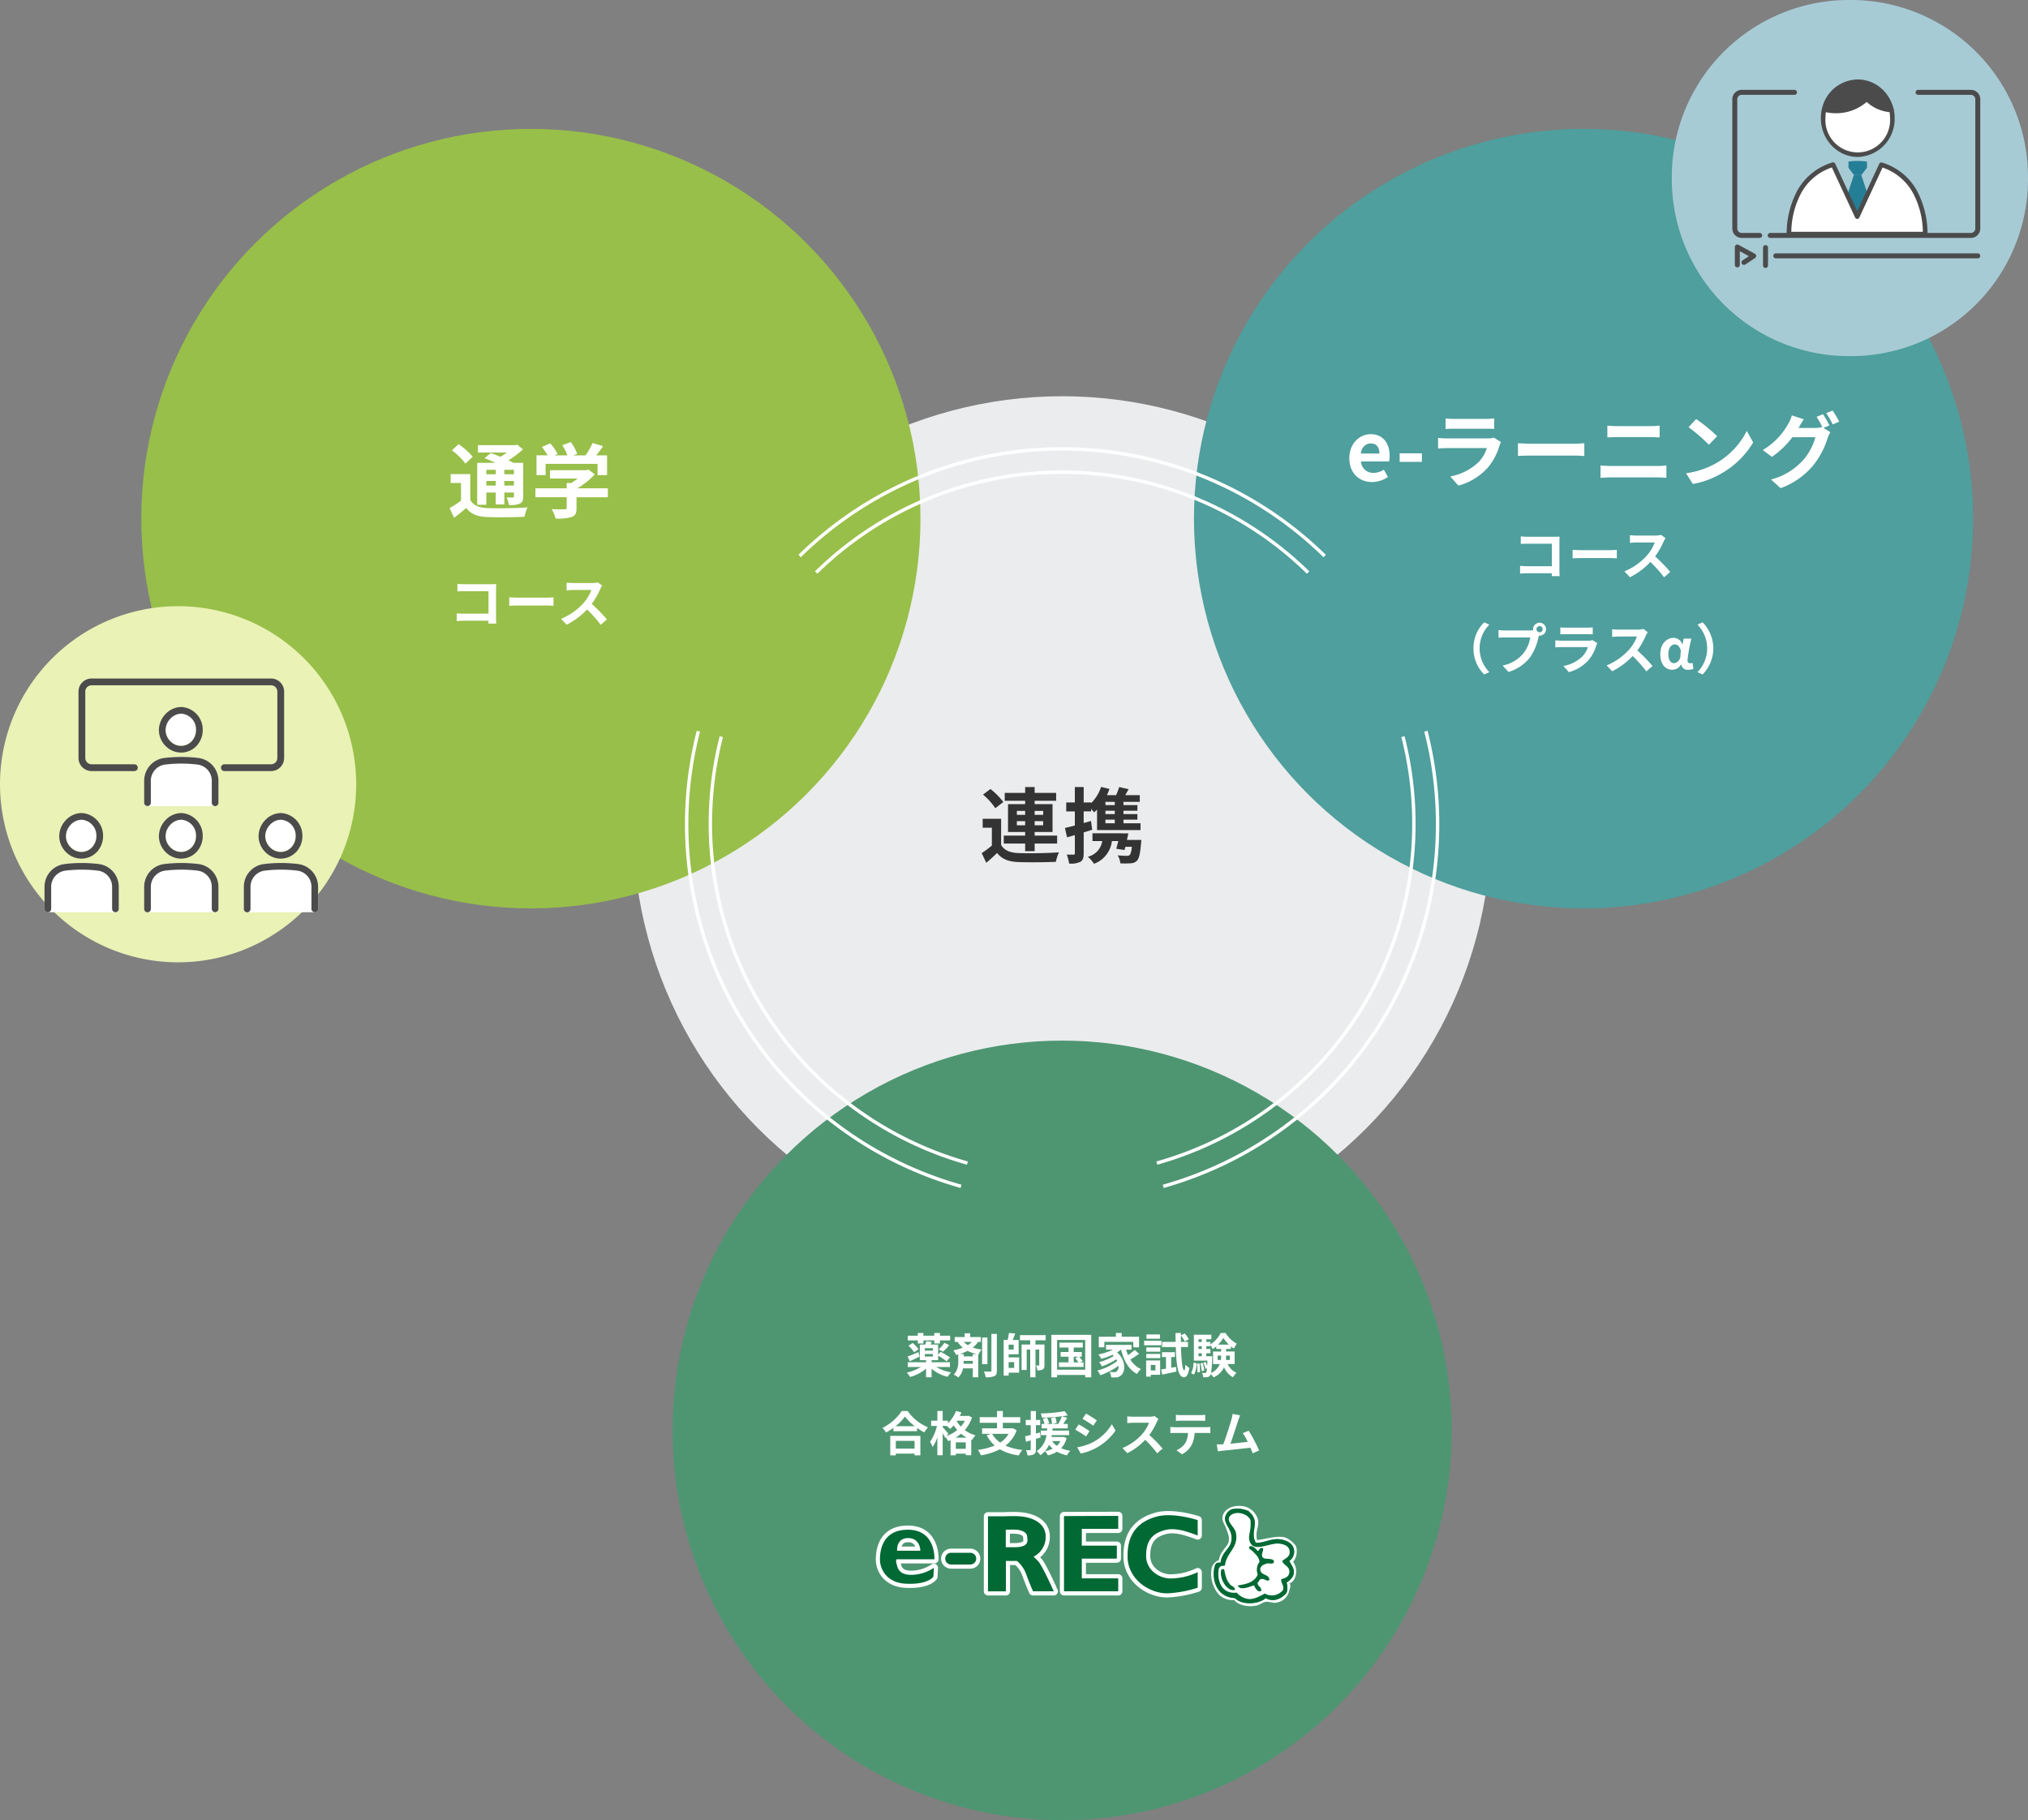 <svg xmlns="http://www.w3.org/2000/svg" width="597.825" height="536.643" viewBox="0 0 597.825 536.643">
  <rect x="0" y="0" width="597.825" height="536.643" fill="#808080" stroke="none"/>
  <g id="グループ_1802" data-name="グループ 1802" transform="translate(-1067.441 -1178.359)">
    <ellipse id="楕円形_13" data-name="楕円形 13" cx="126.487" cy="126.566" rx="126.487" ry="126.566" transform="translate(1254.056 1295.184)" fill="#ebeced"/>
    <path id="パス_2375" data-name="パス 2375" d="M1380.543,1602.7l156.608-271.422H1223.935Z" fill="none"/>
    <ellipse id="楕円形_14" data-name="楕円形 14" cx="114.843" cy="114.914" rx="114.843" ry="114.914" transform="translate(1109.092 1216.361)" fill="#98bf49"/>
    <ellipse id="楕円形_15" data-name="楕円形 15" cx="114.843" cy="114.914" rx="114.843" ry="114.914" transform="translate(1419.406 1216.361)" fill="#4e9f9d"/>
    <ellipse id="楕円形_16" data-name="楕円形 16" cx="114.843" cy="114.914" rx="114.843" ry="114.914" transform="translate(1265.7 1485.174)" fill="#4d9671"/>
    <path id="パス_5111" data-name="パス 5111" d="M-10.128-12.264v1.3h-2.76v-1.3Zm5.376,1.3H-7.584v-1.3h2.832ZM-7.584-7.632V-8.976h2.832v1.344Zm-5.3,0V-8.976h2.76v1.344Zm0,2.064h2.76v3.5h2.544v-3.5h2.832v1.1c0,.24-.072.336-.36.36-.24,0-1.08,0-1.824-.024A7.8,7.8,0,0,1-6.24-1.9,7.223,7.223,0,0,0-3-2.3c.768-.384.984-.984.984-2.136v-9.888h-2.9c-.408-.24-.912-.48-1.44-.744a27.317,27.317,0,0,0,4.272-3.24l-1.7-1.368-.552.144H-15.36v2.16h8.544A22.175,22.175,0,0,1-8.736-16.1c-.984-.432-1.992-.816-2.832-1.128L-13.416-15.7c.984.384,2.136.864,3.216,1.368h-5.376v12.36h2.688ZM-16.9-16.128a20.557,20.557,0,0,0-4.176-3.7L-23.04-18a19.482,19.482,0,0,1,4.008,3.912Zm-.72,5.112H-23.4V-8.4h3.048v5.232a33.035,33.035,0,0,1-3.36,2.184l1.32,2.856c1.344-1.008,2.472-1.944,3.576-2.88C-17.376.84-15.48,1.536-12.6,1.656c2.928.12,8.016.072,10.968-.072A11.793,11.793,0,0,1-.744-1.2c-3.288.264-8.976.336-11.832.216-2.448-.1-4.1-.768-5.04-2.376Zm22.2-3H19.9V-10.7H22.7v-5.832H19.512c.672-.84,1.368-1.776,2.016-2.712l-3.1-.936a20.062,20.062,0,0,1-2.064,3.648H12.744l1.152-.456a14.073,14.073,0,0,0-1.872-3.456l-2.52.912a16.747,16.747,0,0,1,1.512,3H7.248l.864-.408a13.08,13.08,0,0,0-2.184-3.144L3.5-19.008A20.189,20.189,0,0,1,5.16-16.536H1.9V-10.7H4.584Zm18.36,7.2H13.92a22.866,22.866,0,0,0,5.16-4.1l-1.8-1.392-.624.144H5.88V-9.7h8.136a16.235,16.235,0,0,1-1.848,1.32H10.8v1.56H1.584v2.64H10.8v3.12c0,.336-.12.432-.624.432C9.7-.6,7.92-.6,6.384-.672A12.741,12.741,0,0,1,7.56,2.112a14.551,14.551,0,0,0,4.656-.456C13.392,1.248,13.7.5,13.7-.984V-4.176h9.24Zm-32.9,39.893c-.032-.48-.064-1.328-.064-1.888V22.9c0-.464.032-1.1.048-1.472-.272.016-.944.032-1.408.032h-8.048c-.56,0-1.392-.032-1.984-.1v2.224c.448-.032,1.312-.064,1.984-.064h7.184v6.624h-7.376c-.72,0-1.44-.048-2-.1v2.288c.528-.048,1.44-.1,2.064-.1h7.3c0,.3,0,.576-.016.832Zm3.824-5.248c.592-.048,1.664-.08,2.576-.08H5.04c.672,0,1.488.064,1.872.08V25.317c-.416.032-1.136.1-1.872.1H-3.552c-.832,0-2-.048-2.576-.1ZM19.952,20.9a5.776,5.776,0,0,1-1.664.208H12.656A17.875,17.875,0,0,1,10.768,21v2.272c.336-.016,1.216-.112,1.888-.112H18.08a12.4,12.4,0,0,1-2.384,3.92,18.127,18.127,0,0,1-6.56,4.592L10.784,33.4A21.076,21.076,0,0,0,16.8,28.9a36.486,36.486,0,0,1,4.032,4.528l1.824-1.584a44.98,44.98,0,0,0-4.464-4.576,23.524,23.524,0,0,0,2.512-4.4,7.56,7.56,0,0,1,.56-.992Z" transform="translate(1223.693 1329.147)" fill="#fff"/>
    <path id="パス_5113" data-name="パス 5113" d="M-65.268.336a8.478,8.478,0,0,0,4.7-1.488l-1.2-2.16a5.54,5.54,0,0,1-3.024.936,3.531,3.531,0,0,1-3.72-3.36h8.28a6.556,6.556,0,0,0,.168-1.608c0-3.72-1.92-6.432-5.616-6.432-3.216,0-6.264,2.712-6.264,7.08C-71.94-2.28-69.012.336-65.268.336Zm-3.288-8.4c.264-1.968,1.512-2.976,2.928-2.976,1.728,0,2.544,1.152,2.544,2.976Zm11.448,2.448h6.552v-2.52h-6.552Zm27.744-7.152a5.063,5.063,0,0,1-1.752.24H-43c-.744,0-1.776-.048-2.784-.144v3.12c1.008-.1,2.208-.12,2.784-.12H-31.4A10.412,10.412,0,0,1-33.876-5.52,16.175,16.175,0,0,1-42.2-1.32l2.4,2.712a17.972,17.972,0,0,0,8.568-5.184,17.248,17.248,0,0,0,3.552-6.648,8.892,8.892,0,0,1,.456-1.008Zm-14.208-2.544c.7-.048,1.728-.072,2.5-.072h9.192c.864,0,1.992.024,2.64.072v-3.1a22.628,22.628,0,0,1-2.592.12h-9.24a20.231,20.231,0,0,1-2.5-.12Zm21.336,7.968c.888-.072,2.5-.12,3.864-.12H-5.484c1.008,0,2.232.1,2.808.12v-3.768c-.624.048-1.7.144-2.808.144H-18.372c-1.248,0-3-.072-3.864-.144ZM2.1-.888c.888-.072,2.064-.144,3-.144H18.876a26.071,26.071,0,0,1,2.64.144V-4.56a24.365,24.365,0,0,1-2.64.168H5.1c-.936,0-2.064-.1-3-.168ZM4.116-12.816c.816-.048,1.92-.1,2.832-.1H16.86c.84,0,1.968.072,2.664.1V-16.3c-.672.072-1.7.144-2.664.144H6.924c-.816,0-1.944-.048-2.808-.144ZM30.3-18.24l-2.256,2.4a49.9,49.9,0,0,1,6,5.184l2.448-2.52A50.4,50.4,0,0,0,30.3-18.24Zm-3,15.984L29.316.912a25.991,25.991,0,0,0,8.9-3.384,25.52,25.52,0,0,0,8.88-8.88l-1.872-3.384A22.757,22.757,0,0,1,36.492-5.4,24.736,24.736,0,0,1,27.3-2.256ZM69.588-16.368a35.141,35.141,0,0,0-1.9-3.288l-1.9.768a27.831,27.831,0,0,1,1.752,3.1l-.168-.1a7.56,7.56,0,0,1-2.088.288H60.468l.072-.12c.288-.528.912-1.608,1.488-2.448L58.5-19.32a10.493,10.493,0,0,1-1.08,2.52,20.535,20.535,0,0,1-7.488,7.7L52.62-7.08a26.349,26.349,0,0,0,6.048-5.808h6.768A16.978,16.978,0,0,1,62.028-6.36,19.2,19.2,0,0,1,52.356-.408l2.832,2.544A22.353,22.353,0,0,0,64.86-4.656a24.222,24.222,0,0,0,4.2-8.016,10.169,10.169,0,0,1,.792-1.7l-2.04-1.248Zm-.96-3.6a22.841,22.841,0,0,1,1.92,3.312l1.92-.816a34.267,34.267,0,0,0-1.944-3.264Zm-78.58,48.05c-.032-.48-.064-1.328-.064-1.888V17.906c0-.464.032-1.1.048-1.472-.272.016-.944.032-1.408.032h-8.048c-.56,0-1.392-.032-1.984-.1v2.224c.448-.032,1.312-.064,1.984-.064h7.184v6.624h-7.376c-.72,0-1.44-.048-2-.1v2.288c.528-.048,1.44-.1,2.064-.1h7.3c0,.3,0,.576-.016.832Zm3.824-5.248c.592-.048,1.664-.08,2.576-.08H5.04c.672,0,1.488.064,1.872.08V20.322c-.416.032-1.136.1-1.872.1H-3.552c-.832,0-2-.048-2.576-.1Zm26.08-6.928a5.776,5.776,0,0,1-1.664.208H12.656A17.875,17.875,0,0,1,10.768,16v2.272c.336-.016,1.216-.112,1.888-.112H18.08a12.4,12.4,0,0,1-2.384,3.92,18.127,18.127,0,0,1-6.56,4.592L10.784,28.4a21.076,21.076,0,0,0,6.016-4.5,36.486,36.486,0,0,1,4.032,4.528l1.824-1.584a44.98,44.98,0,0,0-4.464-4.576,23.524,23.524,0,0,0,2.512-4.4,7.56,7.56,0,0,1,.56-.992ZM-32.192,57.06l1.52-.672a9.94,9.94,0,0,1-2.864-7.008,9.94,9.94,0,0,1,2.864-7.008l-1.52-.672a10.544,10.544,0,0,0-3.152,7.68A10.544,10.544,0,0,0-32.192,57.06Zm16.336-12.416a.925.925,0,0,1-.928-.912.929.929,0,0,1,.928-.928.925.925,0,0,1,.912.928A.922.922,0,0,1-15.856,44.644ZM-26.064,44.1a17.815,17.815,0,0,1-1.9-.128v2.256c.416-.032,1.168-.064,1.9-.064h7.456A10.274,10.274,0,0,1-20.5,50.676a10.515,10.515,0,0,1-6.272,3.76l1.744,1.9a12.662,12.662,0,0,0,6.432-4.416,16.152,16.152,0,0,0,2.4-5.824l.128-.48a.912.912,0,0,0,.208.016,1.919,1.919,0,0,0,1.9-1.9,1.922,1.922,0,0,0-1.9-1.92,1.926,1.926,0,0,0-1.92,1.92,1.772,1.772,0,0,0,.032.3,7.083,7.083,0,0,1-.912.064ZM-.272,46.948a3.375,3.375,0,0,1-1.168.16H-9.36c-.5,0-1.184-.032-1.856-.1v2.08c.672-.064,1.472-.08,1.856-.08h7.728A6.941,6.941,0,0,1-3.28,51.78a10.783,10.783,0,0,1-5.552,2.8l1.6,1.808A11.981,11.981,0,0,0-1.52,52.932,11.5,11.5,0,0,0,.848,48.5a5.928,5.928,0,0,1,.3-.672Zm-9.472-1.7c.464-.032,1.152-.048,1.664-.048h6.128c.576,0,1.328.016,1.76.048V43.188a15.085,15.085,0,0,1-1.728.08H-8.08a13.487,13.487,0,0,1-1.664-.08ZM14.72,43.636a5.776,5.776,0,0,1-1.664.208H7.424a17.876,17.876,0,0,1-1.888-.112V46c.336-.016,1.216-.112,1.888-.112h5.424a12.4,12.4,0,0,1-2.384,3.92A18.127,18.127,0,0,1,3.9,54.4l1.648,1.728a21.076,21.076,0,0,0,6.016-4.5A36.486,36.486,0,0,1,15.6,56.164l1.824-1.584A44.98,44.98,0,0,0,12.96,50a23.524,23.524,0,0,0,2.512-4.4,7.56,7.56,0,0,1,.56-.992Zm8.544,12.048a2.855,2.855,0,0,0,2.56-1.584h.064a1.88,1.88,0,0,0,2.16,1.584A3.171,3.171,0,0,0,29.5,55.4l-.288-1.744a1.674,1.674,0,0,1-.592.112.772.772,0,0,1-.88-.832A42.863,42.863,0,0,1,28.9,46.5h-2.3l-.32,1.712h-.064a2.7,2.7,0,0,0-2.544-1.936c-2.08,0-3.952,1.776-3.952,4.784C19.712,53.972,21.136,55.684,23.264,55.684Zm.544-1.936c-1.04,0-1.7-.88-1.7-2.72,0-1.936.944-2.816,1.888-2.816.752,0,1.376.5,1.776,1.792l-.112,1.584A2.2,2.2,0,0,1,23.808,53.748ZM32.192,41.7l-1.52.672a10.006,10.006,0,0,1,0,14.016l1.52.672a10.932,10.932,0,0,0,0-15.36Z" transform="translate(1537.151 1320.147)" fill="#fff"/>
    <path id="パス_5112" data-name="パス 5112" d="M-13.343-9.185v-1.209H-10.9v1.209Zm0-4.23H-10.9v1.16h-2.441Zm7.759,0v1.16H-8.1v-1.16Zm0,4.23H-8.1v-1.209h2.514ZM-10.9-1.547h2.8V-3.795h6.623V-6.14H-8.1V-7.2h5.269v-8.218H-8.1v-.991h6.333v-2.32H-8.1v-1.716h-2.8v1.716H-16.92v2.32H-10.9v.991h-5.052V-7.2H-10.9V-6.14H-17.21v2.345H-10.9Zm-6.43-14.479a21.005,21.005,0,0,0-3.795-3.843l-2.2,1.644A18.836,18.836,0,0,1-19.7-14.213Zm-.653,4.931h-5.439V-8.46h2.707v5.269a28.967,28.967,0,0,1-3,2.224l1.354,2.852c1.233-1.039,2.224-1.958,3.191-2.9,1.45,1.861,3.384,2.562,6.261,2.683,2.949.121,8.073.073,11.071-.073a13.106,13.106,0,0,1,.894-2.8c-3.336.266-9.04.338-11.941.218-2.466-.1-4.158-.774-5.1-2.393Zm33.5-4.037H12.763v-.943h2.756Zm0,2.659H12.763v-.991h2.756Zm0,2.707H12.763v-1.064h2.756Zm-7.01-.677-2.151.6V-13.27h2.2v-.749c.338.387.677.774.87,1.039.29-.242.58-.532.87-.822v6.043H23.108V-9.765H18.081v-1.064H22.19v-1.644H18.081v-.991H22.19v-1.668H18.081v-.943h4.81v-1.982H18.612c.314-.556.653-1.16.991-1.765l-2.78-.628a21.719,21.719,0,0,1-.919,2.393H13.2a17.217,17.217,0,0,0,.749-1.837l-2.466-.6a12.142,12.142,0,0,1-2.925,4.786v-.193h-2.2v-4.544H3.747v4.544H1.209v2.635H3.747v4.158c-1.088.29-2.1.532-2.925.725L1.45-5.632c.725-.193,1.5-.411,2.3-.653V-.943c0,.314-.121.411-.411.411A19.055,19.055,0,0,1,1.354-.556a11.735,11.735,0,0,1,.7,2.659,6.269,6.269,0,0,0,3.36-.532c.725-.459.943-1.184.943-2.514v-6.14c.846-.242,1.692-.508,2.514-.773ZM19.1-4.859c.145-.653.29-1.305.411-1.934H17.67v-.024H8.944v2.3H11.82A5.64,5.64,0,0,1,7.59.1,11.068,11.068,0,0,1,9.4,2.175a8.128,8.128,0,0,0,5.269-6.7h1.885c-.193.822-.411,1.62-.6,2.272l2.441.363c.073-.29.169-.6.242-.943H20.57c-.169,1.45-.387,2.175-.677,2.441a1.222,1.222,0,0,1-.846.218c-.483,0-1.571-.024-2.683-.145a5.315,5.315,0,0,1,.8,2.369,23.927,23.927,0,0,0,3.021-.024,2.7,2.7,0,0,0,1.861-.749c.628-.628.967-2.079,1.209-5.124a8.506,8.506,0,0,0,.1-1.015Z" transform="translate(1380.542 1430.861)" fill="#333"/>
    <path id="パス_5114" data-name="パス 5114" d="M-45.262-8.75h1.652v-.91H-40.4v.91h1.666v-.91h3v-1.4h-3v-.784H-40.4v.784H-43.61v-.784h-1.652v.784h-2.954v1.4h2.954ZM-37.8-6.356a16.182,16.182,0,0,0,1.806-1.918l-1.442-.686a12.355,12.355,0,0,1-1.652,1.974ZM-48.006-8.078A8.348,8.348,0,0,1-46.354-6.16l1.288-.91a8.72,8.72,0,0,0-1.722-1.848Zm2.94,1.862c-1.19.5-2.38,1.022-3.206,1.3l.658,1.4c.868-.406,1.918-.91,2.884-1.386Zm1.876.574h2.38v.728h-2.38Zm2.38-1.008h-2.38v-.714h2.38Zm5.026,4.83v-1.4h-5.4v-.616h1.918V-5.152A19.694,19.694,0,0,1-36.778-3.5l1.008-1.134A23.52,23.52,0,0,0-38.528-6.3l-.742.8v-2.94h-2.212c.112-.238.238-.49.364-.756l-1.624-.252a10.263,10.263,0,0,1-.322,1.008h-1.6v4.606h1.834v.616h-5.39v1.4h3.85A13.532,13.532,0,0,1-48.524-.168,6.869,6.869,0,0,1-47.53,1.12a12.22,12.22,0,0,0,4.7-2.464V1.2h1.638V-1.3a11.008,11.008,0,0,0,4.746,2.366,6.436,6.436,0,0,1,.98-1.316A12.613,12.613,0,0,1-39.83-1.82Zm6.734-3.794v.672h-2.688v-.7h-1.2A13.964,13.964,0,0,0-30.59-6.58a11.564,11.564,0,0,0,2.814.966Zm-2.716,2.842a7.739,7.739,0,0,0,.028-.784v-.07h2.688v.854Zm2.408-6.454a5.269,5.269,0,0,1-1.162.966,6.215,6.215,0,0,1-1.19-.966Zm2.674,0v-1.428H-29.82V-11.76h-1.638v1.106h-2.926v1.428h.854a8.831,8.831,0,0,0,1.54,1.708,15.17,15.17,0,0,1-2.8.77,7.629,7.629,0,0,1,.84,1.386c.21-.056.406-.112.616-.168v1.946a5.636,5.636,0,0,1-1.3,4.032,7.242,7.242,0,0,1,1.316.826,5.127,5.127,0,0,0,1.386-2.7h2.884V1.2h1.6V-5.544l.14.028a3.847,3.847,0,0,1,.868-1.456,14.109,14.109,0,0,1-2.618-.574A7.134,7.134,0,0,0-27.5-9.226Zm1.946-1.288h-1.568v7.868h1.568Zm1.176-1.064V-.77c0,.224-.1.308-.35.308s-1.064,0-1.876-.028A6.46,6.46,0,0,1-25.242,1.2,6,6,0,0,0-22.68.868c.546-.252.728-.714.728-1.638V-11.578Zm6.706,8.316v1.708H-18.48V-3.262ZM-17-6.972H-18.48V-8.4H-17Zm-1.484,1.4h2.954V-9.8H-17.29c.252-.56.518-1.246.742-1.9l-1.848-.154A15.1,15.1,0,0,1-18.788-9.8H-19.95V.714h1.47V-.154h3.094V-4.662H-18.48ZM-7.574-9.7v-1.512h-7.574V-9.7h3.024v1.246h-2.548V-.938h1.512v-6.02h1.036V1.2h1.554V-6.958h1.106v4.522c0,.14-.042.182-.168.182s-.462,0-.812-.014a4.206,4.206,0,0,1,.42,1.428,2.905,2.905,0,0,0,1.6-.266c.406-.252.5-.658.5-1.3V-8.456H-10.57V-9.7ZM.7-4.844H2l-.854.434A10.659,10.659,0,0,1,2.1-3.192H.7ZM2.618-3.192,3.346-3.6A10.8,10.8,0,0,0,2.3-4.844h.77v-1.4H.7V-7.56H3.374V-9.016H-3.5V-7.56H-.84v1.316H-3.15v1.4H-.84v1.652H-3.654v1.358H3.6V-3.192ZM-4.2-1.022V-9.786H4.088v8.764Zm-1.694-10.29V1.218H-4.2v-.7H4.088v.7H5.866v-12.53ZM9.73-9.24h8.526v1.61h1.708v-3.122H14.84v-1.092H13.132v1.092H8.092V-7.63H9.73Zm8.932,2.394A16.841,16.841,0,0,1,16.716-5.32a12.377,12.377,0,0,1-.574-1.624h1.6v-1.4H10.22v1.4h2.044A16.923,16.923,0,0,1,7.98-5.53a9.871,9.871,0,0,1,.854,1.3,20.884,20.884,0,0,0,3.318-1.19c.126.112.238.224.35.336a15.075,15.075,0,0,1-4.326,1.82A5.988,5.988,0,0,1,9.016-2a20.628,20.628,0,0,0,4.242-2.1,5.461,5.461,0,0,1,.266.49A16.1,16.1,0,0,1,7.686-.784,7.175,7.175,0,0,1,8.554.6,21.589,21.589,0,0,0,13.9-2.17,1.827,1.827,0,0,1,13.44-.6a1,1,0,0,1-.84.294c-.364,0-.812-.028-1.344-.07a3.492,3.492,0,0,1,.476,1.6,11.605,11.605,0,0,0,1.19.028A2.3,2.3,0,0,0,14.63.658c1.386-1.008,1.5-4.494-1.148-6.79a9,9,0,0,0,1.162-.812h.028c.8,3.262,2.184,5.838,4.676,7.168A6.993,6.993,0,0,1,20.51-1.218a7.136,7.136,0,0,1-3.122-2.814,25.433,25.433,0,0,0,2.576-1.694Zm7.462-4.578h-3.99v1.26h3.99Zm.406,1.876H21.462v1.316H26.53ZM24.794-2.436v1.61H23.422v-1.61ZM26.18-3.752H22.05V1.022h1.372V.476H26.18Zm-4.088-.686h4.116V-5.684H22.092Zm0-1.89h4.116V-7.6H22.092ZM29.442-1.6V-4.76h1.092V-6.188H26.726V-4.76H27.9v3.43c-.532.084-1.022.168-1.442.224L26.8.42c1.2-.252,2.73-.574,4.172-.9l-.112-1.372Zm4.942-6.1V-9.212H32.312q-.021-.924,0-1.89a9.59,9.59,0,0,1,1.12,1.764l1.2-.672a9.869,9.869,0,0,0-1.2-1.708l-1.12.574v-.7h-1.6c0,.924.014,1.792.028,2.632h-4V-7.7h4.046c.168,5.572.686,8.876,2.422,8.918.518.014,1.218-.476,1.582-2.758a5.241,5.241,0,0,1-1.162-.994c-.056,1.05-.168,1.694-.35,1.694-.532-.042-.854-2.856-.952-6.86ZM36.148.434a6.663,6.663,0,0,0,.784-3.36l-.924-.182a6.5,6.5,0,0,1-.7,3.08Zm.91-3.248a16.572,16.572,0,0,1,.1,2.59l.756-.1a13.71,13.71,0,0,0-.14-2.562Zm.952-.07a10.531,10.531,0,0,1,.434,2.268l.728-.154a11.532,11.532,0,0,0-.462-2.254ZM39.774-5v-.868h1.218v-1.26H39.774v-.84h1.218V-8.3a7.816,7.816,0,0,1,.658,1.2,8.236,8.236,0,0,0,1.078-.8v.756h1.428v.756h-2.38v3.7h1.988A4.943,4.943,0,0,1,41.188-.056a34.392,34.392,0,0,0,.336-4.4c.014-.182.014-.546.014-.546Zm-2.282-.868h.952V-5h-.952Zm.952-2.1v.84h-.952v-.84Zm0-2.03v.77h-.952V-10Zm4.83,1.582a10.46,10.46,0,0,0,1.54-1.988,9.937,9.937,0,0,0,1.638,1.988ZM46.718-5.18v1.288H45.57a12.276,12.276,0,0,0,.056-1.232V-5.18ZM43.134-3.892V-5.18h1.022v.042a7.557,7.557,0,0,1-.084,1.246Zm5,1.2v-3.7H45.626V-7.14h1.4v-.77a6.361,6.361,0,0,0,.91.644,9.7,9.7,0,0,1,.826-1.428,9.04,9.04,0,0,1-3.29-3.15H44.044a8.937,8.937,0,0,1-3.052,3.36v-.742H39.774V-10h1.5V-11.34H36.12v7.63h4c-.028.6-.056,1.12-.084,1.54A8.082,8.082,0,0,0,39.564-3.3l-.658.224a8.2,8.2,0,0,1,.63,1.806l.448-.168a3.257,3.257,0,0,1-.238,1.218.418.418,0,0,1-.378.182A7.932,7.932,0,0,1,38.514-.1,3.2,3.2,0,0,1,38.85,1.19a5.449,5.449,0,0,0,1.232-.042,1.112,1.112,0,0,0,.84-.49A1.14,1.14,0,0,0,41.1.266a5.571,5.571,0,0,1,.812.98,6.114,6.114,0,0,0,3.108-3A6.04,6.04,0,0,0,47.642,1.2a6.478,6.478,0,0,1,1.05-1.316,5.269,5.269,0,0,1-2.618-2.576Zm-94.346,22.65v2.282h-5.53V19.962Zm-7.168,4.27h1.638v-.518h5.53v.518h1.708v-5.74h-8.876Zm1.554-8.6a14.3,14.3,0,0,0,2.786-2.842,15.337,15.337,0,0,0,2.87,2.842Zm1.848-4.48a14.821,14.821,0,0,1-5.7,4.984,6.8,6.8,0,0,1,1.05,1.358,19.507,19.507,0,0,0,2.17-1.372v.98h6.972V16.14a16.793,16.793,0,0,0,2.142,1.33,8.138,8.138,0,0,1,1.078-1.5,14.064,14.064,0,0,1-5.992-4.816ZM-34.132,19a10.845,10.845,0,0,0,1.61-1.148A10.434,10.434,0,0,0-30.842,19Zm.084,3.3V20.4h2.926v1.9Zm-2.212-4.438c-.238-.322-1.288-1.568-1.666-1.974v-.336h1.19a11.912,11.912,0,0,1,1.008.91,9.558,9.558,0,0,0,1.036-1.078,13.238,13.238,0,0,0,1.05,1.372,10.754,10.754,0,0,1-3.094,1.764Zm4.872-3.836a8.485,8.485,0,0,1-1.19,1.708,8.688,8.688,0,0,1-1.2-1.568l.1-.14Zm1.064-1.47-.294.056h-2.254q.252-.525.462-1.05l-1.582-.434a10.3,10.3,0,0,1-2.366,3.64v-.756h-1.568v-2.87h-1.568v2.87h-1.834v1.54h1.708a13.645,13.645,0,0,1-2.044,4.7,8.533,8.533,0,0,1,.77,1.512,11.188,11.188,0,0,0,1.4-2.87V24.2h1.568V17.75a15.287,15.287,0,0,1,.77,1.358l.126-.182a6.683,6.683,0,0,1,.714,1.106,7.68,7.68,0,0,0,.714-.294v4.48h1.554v-.49h2.926v.448h1.61V19.612l.252.1a6.5,6.5,0,0,1,1.008-1.386,9.285,9.285,0,0,1-3.164-1.554,10.371,10.371,0,0,0,2.128-3.724Zm11.816,5.334a7.481,7.481,0,0,1-2.464,2.576,7.5,7.5,0,0,1-2.352-2.576Zm1.232-1.694-.294.056h-2.618V14.628h5.124V12.976h-5.124v-1.82H-21.91v1.82h-5.1v1.652h5.1v1.624h-4.4V17.89h2.59l-1.232.42A10.82,10.82,0,0,0-22.6,21.334a18.452,18.452,0,0,1-4.97,1.274,6.343,6.343,0,0,1,.91,1.61A18.673,18.673,0,0,0-21.07,22.44,14.924,14.924,0,0,0-15.5,24.246a8.552,8.552,0,0,1,1.064-1.624,16.228,16.228,0,0,1-4.97-1.26,9.9,9.9,0,0,0,3.29-4.508Zm8.008,1.288-1.176.308V15.328h1.26v-1.54h-1.26V11.156H-11.97v2.632h-1.47v1.54h1.47V18.2c-.616.168-1.176.308-1.652.406l.252,1.624,1.4-.42v2.646c0,.182-.07.238-.238.238a11.313,11.313,0,0,1-1.162-.014,5.7,5.7,0,0,1,.434,1.54A3.575,3.575,0,0,0-11,23.91c.42-.266.56-.686.56-1.456v-3.08c.462-.126.924-.266,1.386-.406Zm6.034,2.534a4.5,4.5,0,0,1-1.036,1.4,5.12,5.12,0,0,1-1.4-1.4Zm.952-1.246-.266.042H-5.866c.042-.182.07-.364.112-.546h5.11V16.924H-5.586c.028-.224.042-.434.056-.658h4.48v-1.3H-2.38c.364-.546.77-1.19,1.148-1.806l-1.54-.448c.63-.084,1.2-.168,1.736-.266L-1.974,11.2a45.917,45.917,0,0,1-7.042.672,4.267,4.267,0,0,1,.35,1.232,55.3,55.3,0,0,0,5.894-.392,15.154,15.154,0,0,1-1.092,2.254h-1.75l1.3-.294a14.061,14.061,0,0,0-.378-1.694l-1.3.224a13.807,13.807,0,0,1,.308,1.764h-1.61l.784-.252c-.126-.42-.42-1.092-.644-1.61l-1.246.35a14.715,14.715,0,0,1,.5,1.512h-.868v1.3h1.652c-.028.21-.042.434-.056.658H-9.03v1.344h1.68a6.5,6.5,0,0,1-2.884,4.718,4.631,4.631,0,0,1,1.078,1.2,7.148,7.148,0,0,0,2.59-3.08A5.845,5.845,0,0,0-5.5,22.244a8.583,8.583,0,0,1-2.282.77,5.552,5.552,0,0,1,.9,1.232,9.738,9.738,0,0,0,2.646-1.092,10.677,10.677,0,0,0,2.954,1.078,5.5,5.5,0,0,1,.98-1.358A10.782,10.782,0,0,1-3,22.118a6.937,6.937,0,0,0,1.61-2.982Zm6.608-6.86L3.3,13.452c.924.518,2.38,1.47,3.164,2.016l1.05-1.554C6.79,13.41,5.25,12.43,4.326,11.912Zm-2.6,9.94L2.772,23.7a17.035,17.035,0,0,0,4.676-1.736,16.9,16.9,0,0,0,5.572-5.026l-1.078-1.9A14.271,14.271,0,0,1,6.5,20.284,15.535,15.535,0,0,1,1.722,21.852ZM2.17,15.1,1.148,16.658A36.564,36.564,0,0,1,4.34,18.646l1.022-1.568C4.648,16.574,3.108,15.608,2.17,15.1Zm22.358-2.45a5.054,5.054,0,0,1-1.456.182H18.144a15.641,15.641,0,0,1-1.652-.1v1.988c.294-.014,1.064-.1,1.652-.1H22.89a10.847,10.847,0,0,1-2.086,3.43,15.861,15.861,0,0,1-5.74,4.018l1.442,1.512a18.441,18.441,0,0,0,5.264-3.934A31.926,31.926,0,0,1,25.3,23.616l1.6-1.386a39.357,39.357,0,0,0-3.906-4,20.584,20.584,0,0,0,2.2-3.85,6.615,6.615,0,0,1,.49-.868ZM37.94,14.012c.49,0,1.022.028,1.512.056V12.262a10.968,10.968,0,0,1-1.512.1H32.312a10.431,10.431,0,0,1-1.484-.1v1.806c.42-.028,1.008-.056,1.5-.056ZM30.534,15.93c-.434,0-.924-.042-1.344-.084V17.68c.392-.028.938-.056,1.344-.056h3.85a6.016,6.016,0,0,1-.868,3.094,5.816,5.816,0,0,1-2.534,2l1.638,1.19a6.718,6.718,0,0,0,2.814-2.688,8.882,8.882,0,0,0,.9-3.6H39.7c.392,0,.924.014,1.274.042v-1.82a10.773,10.773,0,0,1-1.274.084Zm24.808,6.86a43.058,43.058,0,0,0-3.066-5.824l-1.75.714A16.923,16.923,0,0,1,52,20.242c-1.414.168-3.4.392-5.11.56.7-1.876,1.834-5.432,2.282-6.8a15.928,15.928,0,0,1,.6-1.554L47.544,12a10.388,10.388,0,0,1-.336,1.61C46.8,15.062,45.6,18.9,44.786,20.97l-.378.014c-.462.014-1.064.014-1.54.014l.322,2.044c.448-.056.966-.126,1.316-.168,1.764-.182,6.006-.63,8.288-.9.252.6.476,1.176.658,1.652Z" transform="translate(1383.257 1583.227)" fill="#fff"/>
    <g id="グループ_1799" data-name="グループ 1799">
      <path id="パス_2376" data-name="パス 2376" d="M1273.307,1393.942a110.916,110.916,0,0,0,77.432,134.2" fill="none" stroke="#fff" stroke-miterlimit="10" stroke-width="1"/>
      <path id="パス_2377" data-name="パス 2377" d="M1457.929,1342.291a110.6,110.6,0,0,0-154.773,0" fill="none" stroke="#fff" stroke-miterlimit="10" stroke-width="1"/>
      <path id="パス_2378" data-name="パス 2378" d="M1410.346,1528.142a110.915,110.915,0,0,0,77.432-134.2" fill="none" stroke="#fff" stroke-miterlimit="10" stroke-width="1"/>
    </g>
    <g id="グループ_1800" data-name="グループ 1800">
      <path id="パス_2379" data-name="パス 2379" d="M1280.074,1395.55a103.915,103.915,0,0,0,72.546,125.732" fill="none" stroke="#fff" stroke-miterlimit="10" stroke-width="1"/>
      <path id="パス_2380" data-name="パス 2380" d="M1453.046,1347.158a103.627,103.627,0,0,0-145.007,0" fill="none" stroke="#fff" stroke-miterlimit="10" stroke-width="1"/>
      <path id="パス_2381" data-name="パス 2381" d="M1408.466,1521.282a103.919,103.919,0,0,0,72.546-125.731" fill="none" stroke="#fff" stroke-miterlimit="10" stroke-width="1"/>
    </g>
    <g id="グループ_1801" data-name="グループ 1801" transform="translate(0 8)">
      <path id="パス_2382" data-name="パス 2382" d="M1342.889,1630.1s.506-8.581-7.609-8.717c-7.171-.113-8.44,5.288-8.44,8.717s2.469,6.912,7.451,7.184c6.794.392,8.3-2.063,8.3-2.063l.136-2.6a12.212,12.212,0,0,1-6.651,2.062c-3.85,0-4.053-2.266-4.318-3.188a2.271,2.271,0,0,1-.068-1.4Zm-7.737-6.254c3.6,0,3.6,3.724,3.6,3.724H1331.9S1331.559,1623.844,1335.152,1623.844Z" fill="none" stroke="#fff" stroke-linejoin="round" stroke-width="2.443"/>
      <path id="パス_2383" data-name="パス 2383" d="M1342.889,1630.1s.506-8.581-7.609-8.717c-7.171-.113-8.44,5.288-8.44,8.717s2.469,6.912,7.451,7.184c6.794.392,8.3-2.063,8.3-2.063l.136-2.6a12.212,12.212,0,0,1-6.651,2.062c-3.85,0-4.053-2.266-4.318-3.188a2.271,2.271,0,0,1-.068-1.4Zm-7.737-6.254c3.6,0,3.6,3.724,3.6,3.724H1331.9s-.339-3.724,3.254-3.724" fill="#006934"/>
      <path id="パス_2384" data-name="パス 2384" d="M1373.568,1630.763c-.528-.559-1.042-1.065-1.442-1.435a6.49,6.49,0,0,0,3.571-5.915c0-4.041-4.016-6.043-9.059-6.043-1.132,0-2.37,0-3.019.053h-4.937v22.117h5.284v-8.959h3.246a8.813,8.813,0,0,1,2.71,3.853c1.185,3.24,2.046,5.106,2.046,5.106h6.114S1374.7,1631.956,1373.568,1630.763Zm-9.64-9.382c.627,0,1.684-.06,2.627-.038,2.484.053,3.692,1.073,3.692,2.1,0,.869.973,3.1-3.775,3.1h-2.544Z" fill="none" stroke="#fff" stroke-linejoin="round" stroke-width="2.443"/>
      <path id="パス_2385" data-name="パス 2385" d="M1373.568,1630.763c-.528-.559-1.042-1.065-1.442-1.435a6.49,6.49,0,0,0,3.571-5.915c0-4.041-4.016-6.043-9.059-6.043-1.132,0-2.37,0-3.019.053h-4.937v22.117h5.284v-8.959h3.246a8.813,8.813,0,0,1,2.71,3.853c1.185,3.24,2.046,5.106,2.046,5.106h6.114s-3.389-7.554-4.529-8.777m-9.625-9.382c.627,0,1.684-.06,2.627-.038,2.484.053,3.692,1.073,3.692,2.1,0,.869.973,3.1-3.775,3.1h-2.544Z" fill="#006934"/>
      <path id="パス_2386" data-name="パス 2386" d="M1397.083,1621.124V1617.3l-15.989.053v22.185h15.989v-3.822h-10.742v-5.809h10.327v-3.822h-10.327v-4.963Z" fill="none" stroke="#fff" stroke-linejoin="round" stroke-width="2.443"/>
      <path id="パス_2387" data-name="パス 2387" d="M1397.083,1621.124V1617.3l-15.989.053v22.185h15.989v-3.822h-10.742v-5.809h10.327v-3.822h-10.327v-4.963Z" fill="#006934"/>
      <path id="パス_2388" data-name="パス 2388" d="M1420.507,1633.89a18.7,18.7,0,0,1-8.183,1.858c-3.253-.053-6.96-2.515-7.02-6.5-.068-4.471,1.668-6.8,5.729-7.8,3.02-.756,6.628.574,9.474,1.631v-4.532c-2.831-.891-8.3-2.077-12.025-1.057-6.039,1.646-8.749,5.559-8.651,11.889.1,6.624,6.363,10.756,11.663,10.756a33.458,33.458,0,0,0,9.013-1.662Z" fill="none" stroke="#fff" stroke-linejoin="round" stroke-width="2.443"/>
      <path id="パス_2389" data-name="パス 2389" d="M1420.507,1633.89a18.7,18.7,0,0,1-8.183,1.858c-3.253-.053-6.96-2.515-7.02-6.5-.068-4.471,1.668-6.8,5.729-7.8,3.02-.756,6.628.574,9.474,1.631v-4.532c-2.831-.891-8.3-2.077-12.025-1.057-6.039,1.646-8.749,5.559-8.651,11.889.1,6.624,6.363,10.756,11.663,10.756a33.458,33.458,0,0,0,9.013-1.662Z" fill="#006934"/>
      <path id="パス_2390" data-name="パス 2390" d="M1353.458,1631.639h-5.647a1.73,1.73,0,0,1,0-3.46h5.67a1.73,1.73,0,0,1,0,3.46Z" fill="none" stroke="#fff" stroke-linejoin="round" stroke-width="2.443"/>
      <path id="パス_2391" data-name="パス 2391" d="M1353.458,1631.639h-5.647a1.73,1.73,0,0,1,0-3.46h5.67a1.73,1.73,0,0,1,0,3.46" fill="#006934"/>
      <path id="パス_2392" data-name="パス 2392" d="M1437.915,1624.433c2.491-.219,5.7-1.382,8.3-.8a7.417,7.417,0,0,1,2.936,2.138c.9.936.717,3.777-.528,5.076,1.51,1.964,1.14,5.476-1.072,6.413.558.581.136,1.208,0,1.866a4.613,4.613,0,0,1-4,3.776c-.876.144-1.895-.362-2.937-.264-.883.083-1.811.869-2.672,1.073-2.468.574-5.5-.053-6.673-1.609a5.749,5.749,0,0,1-4.529-1.6,9.421,9.421,0,0,1-2.137-7.742,3.527,3.527,0,0,1,2.137-2.41,6.183,6.183,0,0,1,1.328-2.938c.506-.838,1.427-1.511,1.608-2.666.211-1.421-.332-2.455-.8-3.777s-1.178-1.994-1.072-3.211c.211-2.341,3.019-4,6.673-3.2a5.6,5.6,0,0,1,3.775,3.739c.468,2.326-.831,3.18-.265,6.141m-1.1-6.942c-.506-.861-.573-.846-1.072-1.073-.09-.037-.158-.468-.264-.536a7.862,7.862,0,0,0-5.073-.529,3.424,3.424,0,0,0-1.9,2.4c-.241,1.821,1.616,3.264,1.873,5.341.309,2.591-1.057,3.663-1.873,4.812a6.415,6.415,0,0,0-1.336,3.2c-1.374-.219-1.17,1.141-1.864,1.609-.34,5.288,1.434,8.536,6.137,8.815,2.031,2.138,6.937,1.858,9.059,0,2.589,1.511,5.208-.332,6.137-1.6a4.578,4.578,0,0,0,0-2.946c.928-.755,2.023-1.511,2.136-2.938s-.815-2.334-1.336-3.468a3.284,3.284,0,0,0,1.336-3.474c-.332-1.828-2.529-2.818-4.529-2.939-2.265-.143-4.665,1.224-6.673,1.066-1.669-2.788.611-5.288-.8-7.743" fill="#fff" fill-rule="evenodd"/>
      <path id="パス_2393" data-name="パス 2393" d="M1437.643,1625.234c2.008.158,4.409-1.209,6.673-1.066,2.008.121,4.2,1.111,4.53,2.939a3.287,3.287,0,0,1-1.336,3.474c.52,1.134,1.441,2.04,1.336,3.468s-1.193,2.205-2.144,2.961a4.555,4.555,0,0,1,0,2.938c-.929,1.276-3.548,3.142-6.137,1.609-2.144,1.858-7.051,2.138-9.059,0-4.7-.28-6.953-4.419-6.137-8.815.234-1.3.49-1.828,1.864-1.609a6.418,6.418,0,0,1,1.351-3.188c.808-1.148,2.182-2.22,1.873-4.811-.257-2.078-2.114-3.52-1.873-5.341a3.421,3.421,0,0,1,1.873-2.4,7.9,7.9,0,0,1,5.072.529,6.527,6.527,0,0,1,1.329,1.609c1.419,2.425-.861,4.955.808,7.742m9.874,2.138c-.264-1.246-1.661-1.715-2.937-1.866-2.959-.362-7.685,2.878-8.809-.8-.544-1.791.573-2.848.271-6.149-.754-1.941-4.574-3.022-6.144-1.065.188,2.206,1.509,3.021,1.872,4.8.86,4.472-2.831,5.763-3.209,9.616-.671.309-1.509.438-1.864,1.072-.136,4.223.8,7.388,5.337,6.942a5.343,5.343,0,0,0,3.472,1.873c1.857.129,3.458-1,4.8-1.6a4.163,4.163,0,0,0,5.344-1.073c.31-1.556-.672-1.82-.536-3.2,1.608-.333,2.34-.952,2.4-2.138.083-1.609-1.782-1.956-2.137-3.2,1.155-.921,2.552-1.261,2.137-3.21" fill="#006934" fill-rule="evenodd"/>
      <path id="パス_2394" data-name="パス 2394" d="M1438.179,1627.643c.642-.166.445-1.163,1.608-.808.136,1.035-.483,1.307-.272,2.409.4,1.2,2.937.272,3.473,1.337.136,1.292-1.412.559-2.137.8-.943.317-1.562.582-1.864,1.337-.3,2.342,2.589,1.511,2.665,3.467-.65.62-1.3-.272-2.137-.264-.913-.113-.8.8-1.336,1.065-.06,1.231,1.215,1.11,1.072,2.41-1.012.679-1.8-.756-2.136-1.609-1.072.294-4.175,1.812-4.809,0,2.68-.34,5.013-1.035,5.873-3.2a3.923,3.923,0,0,1,.536-3.739c-.2-1.45-1.162-2.266-2.136-3.2-.348-.34-1.336-.695-.8-1.337.754-.438,1.9.657,2.4,1.337" fill="#006934" fill-rule="evenodd"/>
      <path id="パス_2395" data-name="パス 2395" d="M1427.505,1632.984h.8c.31,1.646.649,3.27,1.6,4.275.339.816,1.6.71,1.6,1.866-2.355.672-4.877-3.483-4-6.141" fill="#006934" fill-rule="evenodd"/>
      <path id="パス_2396" data-name="パス 2396" d="M1445.388,1630.581c.355,1.247,2.22,1.594,2.137,3.2-.061,1.186-.793,1.806-2.4,2.138-.136,1.382.846,1.647.536,3.2a4.181,4.181,0,0,1-5.345,1.072c-1.343.6-2.944,1.73-4.8,1.6a5.336,5.336,0,0,1-3.472-1.866c-4.529.438-5.888-3.565-5.337-6.949.438-1.285,1.193-.756,1.864-1.073.378-3.852,4.062-5.144,3.209-9.616-.34-1.752-2.876-3.2-1.872-4.8,1.57-1.949,5.4-.876,6.144,1.065.3,3.3-.815,4.359-.271,6.149,1.124,3.678,5.85.438,8.809.8,1.276.152,2.672.62,2.937,1.866.415,1.949-.982,2.266-2.137,3.21m-9.609-4.275c-.536.642.452,1,.8,1.337.974.944,1.94,1.753,2.136,3.2a3.923,3.923,0,0,0-.536,3.739c-.86,2.168-3.193,2.863-5.873,3.21.634,1.8,3.737.287,4.809,0,.339.839,1.124,2.266,2.136,1.6.136-1.3-1.132-1.179-1.072-2.41.536-.264.423-1.178,1.336-1.065.838,0,1.51.884,2.137.264-.076-1.971-2.967-1.125-2.665-3.467.3-.755.921-1.02,1.864-1.337.755-.242,2.265.491,2.137-.8-.544-1.065-3.073-.135-3.473-1.337-.211-1.1.408-1.374.272-2.409-1.163-.355-.966.642-1.608.808-.5-.68-1.63-1.775-2.4-1.337m-4.273,12.841c0-1.155-1.261-1.05-1.6-1.865-.952-1.005-1.291-2.629-1.6-4.276h-.8c-.876,2.659,1.646,6.8,4,6.141" fill="#fff" fill-rule="evenodd"/>
    </g>
    <g id="グループ_1785" data-name="グループ 1785">
      <path id="パス_2373" data-name="パス 2373" d="M1612.765,1178.36a52.2,52.2,0,0,1,52.5,51.9c0,.2,0,.4,0,.6a52.2,52.2,0,0,1-51.9,52.5h-.6a52.2,52.2,0,0,1-52.5-51.9c0-.2,0-.4,0-.6a52.2,52.2,0,0,1,51.9-52.5Z" fill="#a7cbd5" style="isolation: isolate"/>
      <g id="グループ_1784" data-name="グループ 1784">
        <g id="グループ_23" data-name="グループ 23">
          <g id="グループ_21" data-name="グループ 21">
            <path id="パス_2" data-name="パス 2" d="M1650.461,1254.532h-59.53a.735.735,0,1,1,0-1.47h59.53a.735.735,0,0,1,0,1.47Z" fill="#4b4b4b"/>
            <path id="パス_3" data-name="パス 3" d="M1579.581,1257.194a.733.733,0,0,1-.734-.732v-5.274a.734.734,0,0,1,1.086-.646l4.823,2.636a.736.736,0,0,1,.055,1.257l-2.877,1.92a.736.736,0,0,1-.815-1.225l1.867-1.245-2.669-1.459v4.034a.734.734,0,0,1-.734.734Z" fill="#4b4b4b"/>
            <path id="パス_4" data-name="パス 4" d="M1587.888,1257.362a.735.735,0,0,1-.735-.735h0v-5.257a.735.735,0,0,1,1.47-.01v5.267a.734.734,0,0,1-.734.735Z" fill="#4b4b4b"/>
          </g>
          <g id="グループ_22" data-name="グループ 22">
            <path id="パス_5" data-name="パス 5" d="M1586.17,1247.038h-5.305a1.3,1.3,0,0,1-1.294-1.294v-38.127a1.3,1.3,0,0,1,1.294-1.295h15.567a.733.733,0,0,0,.734-.733h0a.734.734,0,0,0-.734-.735h-15.567a2.764,2.764,0,0,0-2.764,2.764h0v38.127a2.765,2.765,0,0,0,2.764,2.764h5.264a.763.763,0,0,0,.775-.7.735.735,0,0,0-.7-.771Z" fill="#4b4b4b"/>
            <path id="パス_6" data-name="パス 6" d="M1648.432,1204.851h-15.567a.735.735,0,0,0-.735.735h0a.734.734,0,0,0,.734.734h15.568a1.3,1.3,0,0,1,1.3,1.3v38.127a1.3,1.3,0,0,1-1.3,1.294h-59.123a.753.753,0,0,0-.748.589.736.736,0,0,0,.578.865.677.677,0,0,0,.142.015h59.151a2.764,2.764,0,0,0,2.764-2.765h0v-38.127A2.764,2.764,0,0,0,1648.432,1204.851Z" fill="#4b4b4b"/>
          </g>
        </g>
        <g id="グループ_26" data-name="グループ 26">
          <path id="パス_7" data-name="パス 7" d="M1625.028,1210.823a11.305,11.305,0,0,1,.251,2.384,10.213,10.213,0,0,1-20.4,1.03c-.017-.343-.017-.687,0-1.03a11.406,11.406,0,0,1,.293-2.57,13.166,13.166,0,0,0,12.566-3.154A10.658,10.658,0,0,0,1625.028,1210.823Z" fill="#fff"/>
          <g id="グループ_24" data-name="グループ 24">
            <path id="パス_8" data-name="パス 8" d="M1625.027,1210.822a11.307,11.307,0,0,1,.251,2.385,10.213,10.213,0,0,1-20.4,1.03c-.017-.343-.017-.687,0-1.03a11.384,11.384,0,0,1,.293-2.569,10.092,10.092,0,0,1,19.853.185Z" fill="#fff"/>
            <path id="パス_9" data-name="パス 9" d="M1615.078,1224.633c-6,0-10.874-5.126-10.874-11.426a12.114,12.114,0,0,1,.31-2.723,10.967,10.967,0,0,1,10.563-8.7,10.582,10.582,0,0,1,6.848,2.547,11.582,11.582,0,0,1,3.764,6.352h0a12.064,12.064,0,0,1,.265,2.527A11.173,11.173,0,0,1,1615.078,1224.633Zm0-21.5a9.62,9.62,0,0,0-9.246,7.657,10.807,10.807,0,0,0-.275,2.417,9.538,9.538,0,1,0,19.045,1.088,9.4,9.4,0,0,0,0-1.088,10.708,10.708,0,0,0-.235-2.243h0a10.21,10.21,0,0,0-3.318-5.606A9.1,9.1,0,0,0,1615.078,1203.133Z" fill="#4b4b4b"/>
          </g>
          <path id="パス_10" data-name="パス 10" d="M1615.079,1202.456a10.338,10.338,0,0,1,9.949,8.366,10.649,10.649,0,0,1-7.287-3.338,13.17,13.17,0,0,1-12.566,3.154A10.323,10.323,0,0,1,1615.079,1202.456Z" fill="#4b4b4b"/>
          <path id="パス_11" data-name="パス 11" d="M1616.13,1229.984l4.27,12.9h-10.743l4.286-12.941Z" fill="#247e96"/>
          <path id="パス_12" data-name="パス 12" d="M1617.8,1226.02v1.8l-1.671,2.168-2.188-.046-1.6-2.122v-1.835a20.541,20.541,0,0,1,2.563-.166A20.927,20.927,0,0,1,1617.8,1226.02Z" fill="#247e96"/>
          <path id="パス_13" data-name="パス 13" d="M1608.614,1211.748a13.447,13.447,0,0,1-3.613-.485.65.65,0,1,1,.339-1.255l.011,0a12.488,12.488,0,0,0,11.923-2.979.638.638,0,0,1,.492-.2.652.652,0,0,1,.475.233,9.987,9.987,0,0,0,6.816,3.1.651.651,0,1,1-.055,1.3h0a11.5,11.5,0,0,1-7.287-3.056A13.724,13.724,0,0,1,1608.614,1211.748Z" fill="#4b4b4b"/>
          <g id="グループ_25" data-name="グループ 25">
            <path id="パス_14" data-name="パス 14" d="M1622.027,1226.923l-7.1,15.308-7.112-15.332c-9.02,2.824-12.793,10.9-13.017,20.479h40.173C1634.751,1237.82,1631.009,1229.769,1622.027,1226.923Z" fill="#fff"/>
            <path id="パス_15" data-name="パス 15" d="M1634.969,1248.054H1594.8a.677.677,0,0,1-.675-.677v-.014a26.86,26.86,0,0,1,3.3-13.1,17.512,17.512,0,0,1,10.188-8.006.677.677,0,0,1,.815.36l6.5,14.008,6.488-13.984a.677.677,0,0,1,.817-.36,17.479,17.479,0,0,1,10.135,8.014,26.881,26.881,0,0,1,3.279,13.072.676.676,0,0,1-.661.691h-.015Zm-39.474-1.353h38.775a25.1,25.1,0,0,0-3.072-11.728,16.1,16.1,0,0,0-8.813-7.22l-6.846,14.758a.676.676,0,0,1-1.227,0l-6.862-14.781a16.127,16.127,0,0,0-8.864,7.216,25.056,25.056,0,0,0-3.09,11.754Z" fill="#4b4b4b"/>
          </g>
        </g>
      </g>
    </g>
    <g id="グループ_1764" data-name="グループ 1764">
      <path id="パス_2371" data-name="パス 2371" d="M1119.941,1357.089a52.5,52.5,0,1,1-52.5,52.5A52.5,52.5,0,0,1,1119.941,1357.089Z" fill="#eaf2b5"/>
      <g id="グループ_1763" data-name="グループ 1763">
        <g id="グループ_36" data-name="グループ 36">
          <g id="グループ_33" data-name="グループ 33">
            <path id="パス_27" data-name="パス 27" d="M1120.892,1419.942h-.03a4.512,4.512,0,0,0-3.207,1.476h0a4.958,4.958,0,0,0-1.406,3.4,4.678,4.678,0,0,0,1.367,3.23,4.431,4.431,0,0,0,3.144,1.4,4.346,4.346,0,0,0,3.174-1.336,4.887,4.887,0,0,0,1.3-3.4A4.662,4.662,0,0,0,1120.892,1419.942Z" fill="#fff"/>
            <g id="グループ_32" data-name="グループ 32">
              <path id="パス_20" data-name="パス 20" d="M1120.776,1431.518h-.026a6.38,6.38,0,0,1-4.544-2,6.624,6.624,0,0,1-1.923-4.59,6.936,6.936,0,0,1,1.948-4.765,6.5,6.5,0,0,1,4.631-2.086h.039a6.659,6.659,0,0,1,6.3,6.739,6.842,6.842,0,0,1-1.845,4.756A6.277,6.277,0,0,1,1120.776,1431.518Zm.116-11.471h-.03a4.51,4.51,0,0,0-3.206,1.478h0a4.953,4.953,0,0,0-1.406,3.4,4.672,4.672,0,0,0,1.367,3.23,4.431,4.431,0,0,0,3.144,1.4,4.334,4.334,0,0,0,3.174-1.337,4.88,4.88,0,0,0,1.3-3.394A4.664,4.664,0,0,0,1120.892,1420.047Zm-3.949.8" fill="#4b4b4b"/>
            </g>
            <path id="パス_19" data-name="パス 19" d="M1110.923,1447.312a.984.984,0,0,1-.983-.984v-6.5a6.765,6.765,0,0,1,5.93-6.726,41.865,41.865,0,0,1,5.019-.3h.1a41.877,41.877,0,0,1,4.93.3,6.762,6.762,0,0,1,5.918,6.724v6.5a.983.983,0,0,1-.982.984H1127.2Z" fill="#fff"/>
            <path id="パス_21" data-name="パス 21" d="M1130.854,1447.31a.983.983,0,0,1-.983-.983v-6.5a4.79,4.79,0,0,0-4.188-4.771,39.84,39.84,0,0,0-9.576,0,4.8,4.8,0,0,0-4.2,4.775v6.495a.984.984,0,1,1-1.967,0v-6.495a6.766,6.766,0,0,1,5.93-6.727,41.665,41.665,0,0,1,5.019-.3h.1a41.878,41.878,0,0,1,4.93.3,6.761,6.761,0,0,1,5.918,6.724v6.5A.983.983,0,0,1,1130.854,1447.31Z" fill="#4b4b4b"/>
          </g>
          <path id="パス_24" data-name="パス 24" d="M1107.052,1404.7H1094.44a2.859,2.859,0,0,1-2.858-2.858v-19.572a2.858,2.858,0,0,1,2.857-2.858h52.9a2.858,2.858,0,0,1,2.859,2.858v19.572a2.858,2.858,0,0,1-2.859,2.858h-13.757" fill="none" stroke="#4b4b4b" stroke-linecap="round" stroke-miterlimit="10" stroke-width="2"/>
          <g id="グループ_33-2" data-name="グループ 33">
            <path id="パス_27-2" data-name="パス 27" d="M1091.512,1419.942h-.03a4.514,4.514,0,0,0-3.207,1.476h0a4.962,4.962,0,0,0-1.406,3.4,4.683,4.683,0,0,0,1.367,3.23,4.433,4.433,0,0,0,3.144,1.4,4.345,4.345,0,0,0,3.174-1.336,4.882,4.882,0,0,0,1.3-3.4A4.662,4.662,0,0,0,1091.512,1419.942Z" fill="#fff"/>
            <g id="グループ_32-2" data-name="グループ 32">
              <path id="パス_20-2" data-name="パス 20" d="M1091.4,1431.518h-.026a6.381,6.381,0,0,1-4.544-2,6.633,6.633,0,0,1-1.923-4.59,6.945,6.945,0,0,1,1.948-4.765,6.5,6.5,0,0,1,4.631-2.086h.039a6.659,6.659,0,0,1,6.3,6.739,6.833,6.833,0,0,1-1.845,4.756A6.276,6.276,0,0,1,1091.4,1431.518Zm.116-11.471h-.03a4.512,4.512,0,0,0-3.206,1.478h0a4.961,4.961,0,0,0-1.406,3.4,4.681,4.681,0,0,0,1.367,3.23,4.431,4.431,0,0,0,3.144,1.4,4.334,4.334,0,0,0,3.174-1.337,4.875,4.875,0,0,0,1.3-3.394A4.664,4.664,0,0,0,1091.512,1420.047Zm-3.949.8" fill="#4b4b4b"/>
            </g>
            <path id="パス_19-2" data-name="パス 19" d="M1081.544,1447.312a.985.985,0,0,1-.984-.984v-6.5a6.765,6.765,0,0,1,5.93-6.726,41.89,41.89,0,0,1,5.019-.3h.1a41.877,41.877,0,0,1,4.93.3,6.76,6.76,0,0,1,5.918,6.724v6.5a.982.982,0,0,1-.982.984h-3.654Z" fill="#fff"/>
            <path id="パス_21-2" data-name="パス 21" d="M1101.474,1447.31a.984.984,0,0,1-.983-.983v-6.5a4.789,4.789,0,0,0-4.188-4.771,39.84,39.84,0,0,0-9.576,0,4.8,4.8,0,0,0-4.2,4.775v6.495a.983.983,0,1,1-1.967,0v-6.495a6.766,6.766,0,0,1,5.93-6.727,41.689,41.689,0,0,1,5.019-.3h.1a41.878,41.878,0,0,1,4.93.3,6.759,6.759,0,0,1,5.918,6.724v6.5A.982.982,0,0,1,1101.474,1447.31Z" fill="#4b4b4b"/>
          </g>
          <g id="グループ_33-3" data-name="グループ 33">
            <path id="パス_27-3" data-name="パス 27" d="M1150.271,1419.942h-.03a4.514,4.514,0,0,0-3.207,1.476h0a4.962,4.962,0,0,0-1.406,3.4,4.682,4.682,0,0,0,1.367,3.23,4.433,4.433,0,0,0,3.144,1.4,4.345,4.345,0,0,0,3.174-1.336,4.883,4.883,0,0,0,1.3-3.4A4.662,4.662,0,0,0,1150.271,1419.942Z" fill="#fff"/>
            <g id="グループ_32-3" data-name="グループ 32">
              <path id="パス_20-3" data-name="パス 20" d="M1150.155,1431.518h-.026a6.382,6.382,0,0,1-4.544-2,6.633,6.633,0,0,1-1.923-4.59,6.945,6.945,0,0,1,1.948-4.765,6.5,6.5,0,0,1,4.631-2.086h.039a6.659,6.659,0,0,1,6.3,6.739,6.833,6.833,0,0,1-1.845,4.756A6.276,6.276,0,0,1,1150.155,1431.518Zm.116-11.471h-.03a4.512,4.512,0,0,0-3.206,1.478h0a4.961,4.961,0,0,0-1.406,3.4,4.681,4.681,0,0,0,1.367,3.23,4.431,4.431,0,0,0,3.144,1.4,4.333,4.333,0,0,0,3.174-1.337,4.875,4.875,0,0,0,1.3-3.394A4.664,4.664,0,0,0,1150.271,1420.047Zm-3.949.8" fill="#4b4b4b"/>
            </g>
            <path id="パス_19-3" data-name="パス 19" d="M1140.3,1447.312a.985.985,0,0,1-.984-.984v-6.5a6.766,6.766,0,0,1,5.93-6.726,41.888,41.888,0,0,1,5.019-.3h.1a41.877,41.877,0,0,1,4.93.3,6.76,6.76,0,0,1,5.918,6.724v6.5a.982.982,0,0,1-.982.984h-3.654Z" fill="#fff"/>
            <path id="パス_21-3" data-name="パス 21" d="M1160.233,1447.31a.984.984,0,0,1-.983-.983v-6.5a4.789,4.789,0,0,0-4.188-4.771,39.841,39.841,0,0,0-9.576,0,4.8,4.8,0,0,0-4.2,4.775v6.495a.984.984,0,1,1-1.967,0v-6.495a6.767,6.767,0,0,1,5.93-6.727,41.687,41.687,0,0,1,5.019-.3h.1a41.878,41.878,0,0,1,4.93.3,6.759,6.759,0,0,1,5.918,6.724v6.5A.982.982,0,0,1,1160.233,1447.31Z" fill="#4b4b4b"/>
          </g>
          <g id="グループ_33-4" data-name="グループ 33">
            <path id="パス_27-4" data-name="パス 27" d="M1120.892,1388.67h-.03a4.517,4.517,0,0,0-3.207,1.477h0a4.957,4.957,0,0,0-1.406,3.4,4.674,4.674,0,0,0,1.367,3.23,4.427,4.427,0,0,0,3.144,1.4,4.339,4.339,0,0,0,3.174-1.336,4.883,4.883,0,0,0,1.3-3.4A4.663,4.663,0,0,0,1120.892,1388.67Z" fill="#fff"/>
            <g id="グループ_32-4" data-name="グループ 32">
              <path id="パス_20-4" data-name="パス 20" d="M1120.776,1400.247h-.026a6.388,6.388,0,0,1-4.544-2,6.624,6.624,0,0,1-1.923-4.59,6.936,6.936,0,0,1,1.948-4.765,6.491,6.491,0,0,1,4.631-2.086h.039a6.659,6.659,0,0,1,6.3,6.739,6.844,6.844,0,0,1-1.845,4.756A6.277,6.277,0,0,1,1120.776,1400.247Zm.116-11.471h-.03a4.506,4.506,0,0,0-3.206,1.478h0a4.951,4.951,0,0,0-1.406,3.4,4.674,4.674,0,0,0,1.367,3.23,4.431,4.431,0,0,0,3.144,1.4,4.342,4.342,0,0,0,3.174-1.337,4.882,4.882,0,0,0,1.3-3.394A4.664,4.664,0,0,0,1120.892,1388.776Zm-3.949.8" fill="#4b4b4b"/>
            </g>
            <path id="パス_19-4" data-name="パス 19" d="M1110.923,1416.041a.984.984,0,0,1-.983-.984v-6.5a6.765,6.765,0,0,1,5.93-6.726,41.665,41.665,0,0,1,5.019-.3h.1a41.878,41.878,0,0,1,4.93.3,6.761,6.761,0,0,1,5.918,6.724v6.5a.983.983,0,0,1-.982.984H1127.2Z" fill="#fff"/>
            <path id="パス_21-4" data-name="パス 21" d="M1130.854,1416.039a.984.984,0,0,1-.983-.983v-6.5a4.79,4.79,0,0,0-4.188-4.771,39.84,39.84,0,0,0-9.576,0,4.8,4.8,0,0,0-4.2,4.775v6.495a.984.984,0,0,1-1.967,0v-6.495a6.765,6.765,0,0,1,5.93-6.727,41.665,41.665,0,0,1,5.019-.3h.1a41.878,41.878,0,0,1,4.93.3,6.761,6.761,0,0,1,5.918,6.724v6.5A.984.984,0,0,1,1130.854,1416.039Z" fill="#4b4b4b"/>
          </g>
        </g>
        <path id="パス_26" data-name="パス 26" d="M1091.514,1419.942h-.03a4.511,4.511,0,0,0-3.206,1.476h0a4.959,4.959,0,0,0-1.407,3.4,4.682,4.682,0,0,0,1.367,3.23,4.435,4.435,0,0,0,3.145,1.4,4.343,4.343,0,0,0,3.173-1.336,4.883,4.883,0,0,0,1.3-3.4A4.662,4.662,0,0,0,1091.514,1419.942Z" fill="none"/>
        <path id="パス_28" data-name="パス 28" d="M1150.417,1419.942h-.03a4.51,4.51,0,0,0-3.206,1.476h0a4.952,4.952,0,0,0-1.406,3.4,4.677,4.677,0,0,0,1.366,3.23,4.435,4.435,0,0,0,3.145,1.4,4.343,4.343,0,0,0,3.173-1.336,4.883,4.883,0,0,0,1.3-3.4A4.663,4.663,0,0,0,1150.417,1419.942Z" fill="none"/>
      </g>
    </g>
  </g>
</svg>
